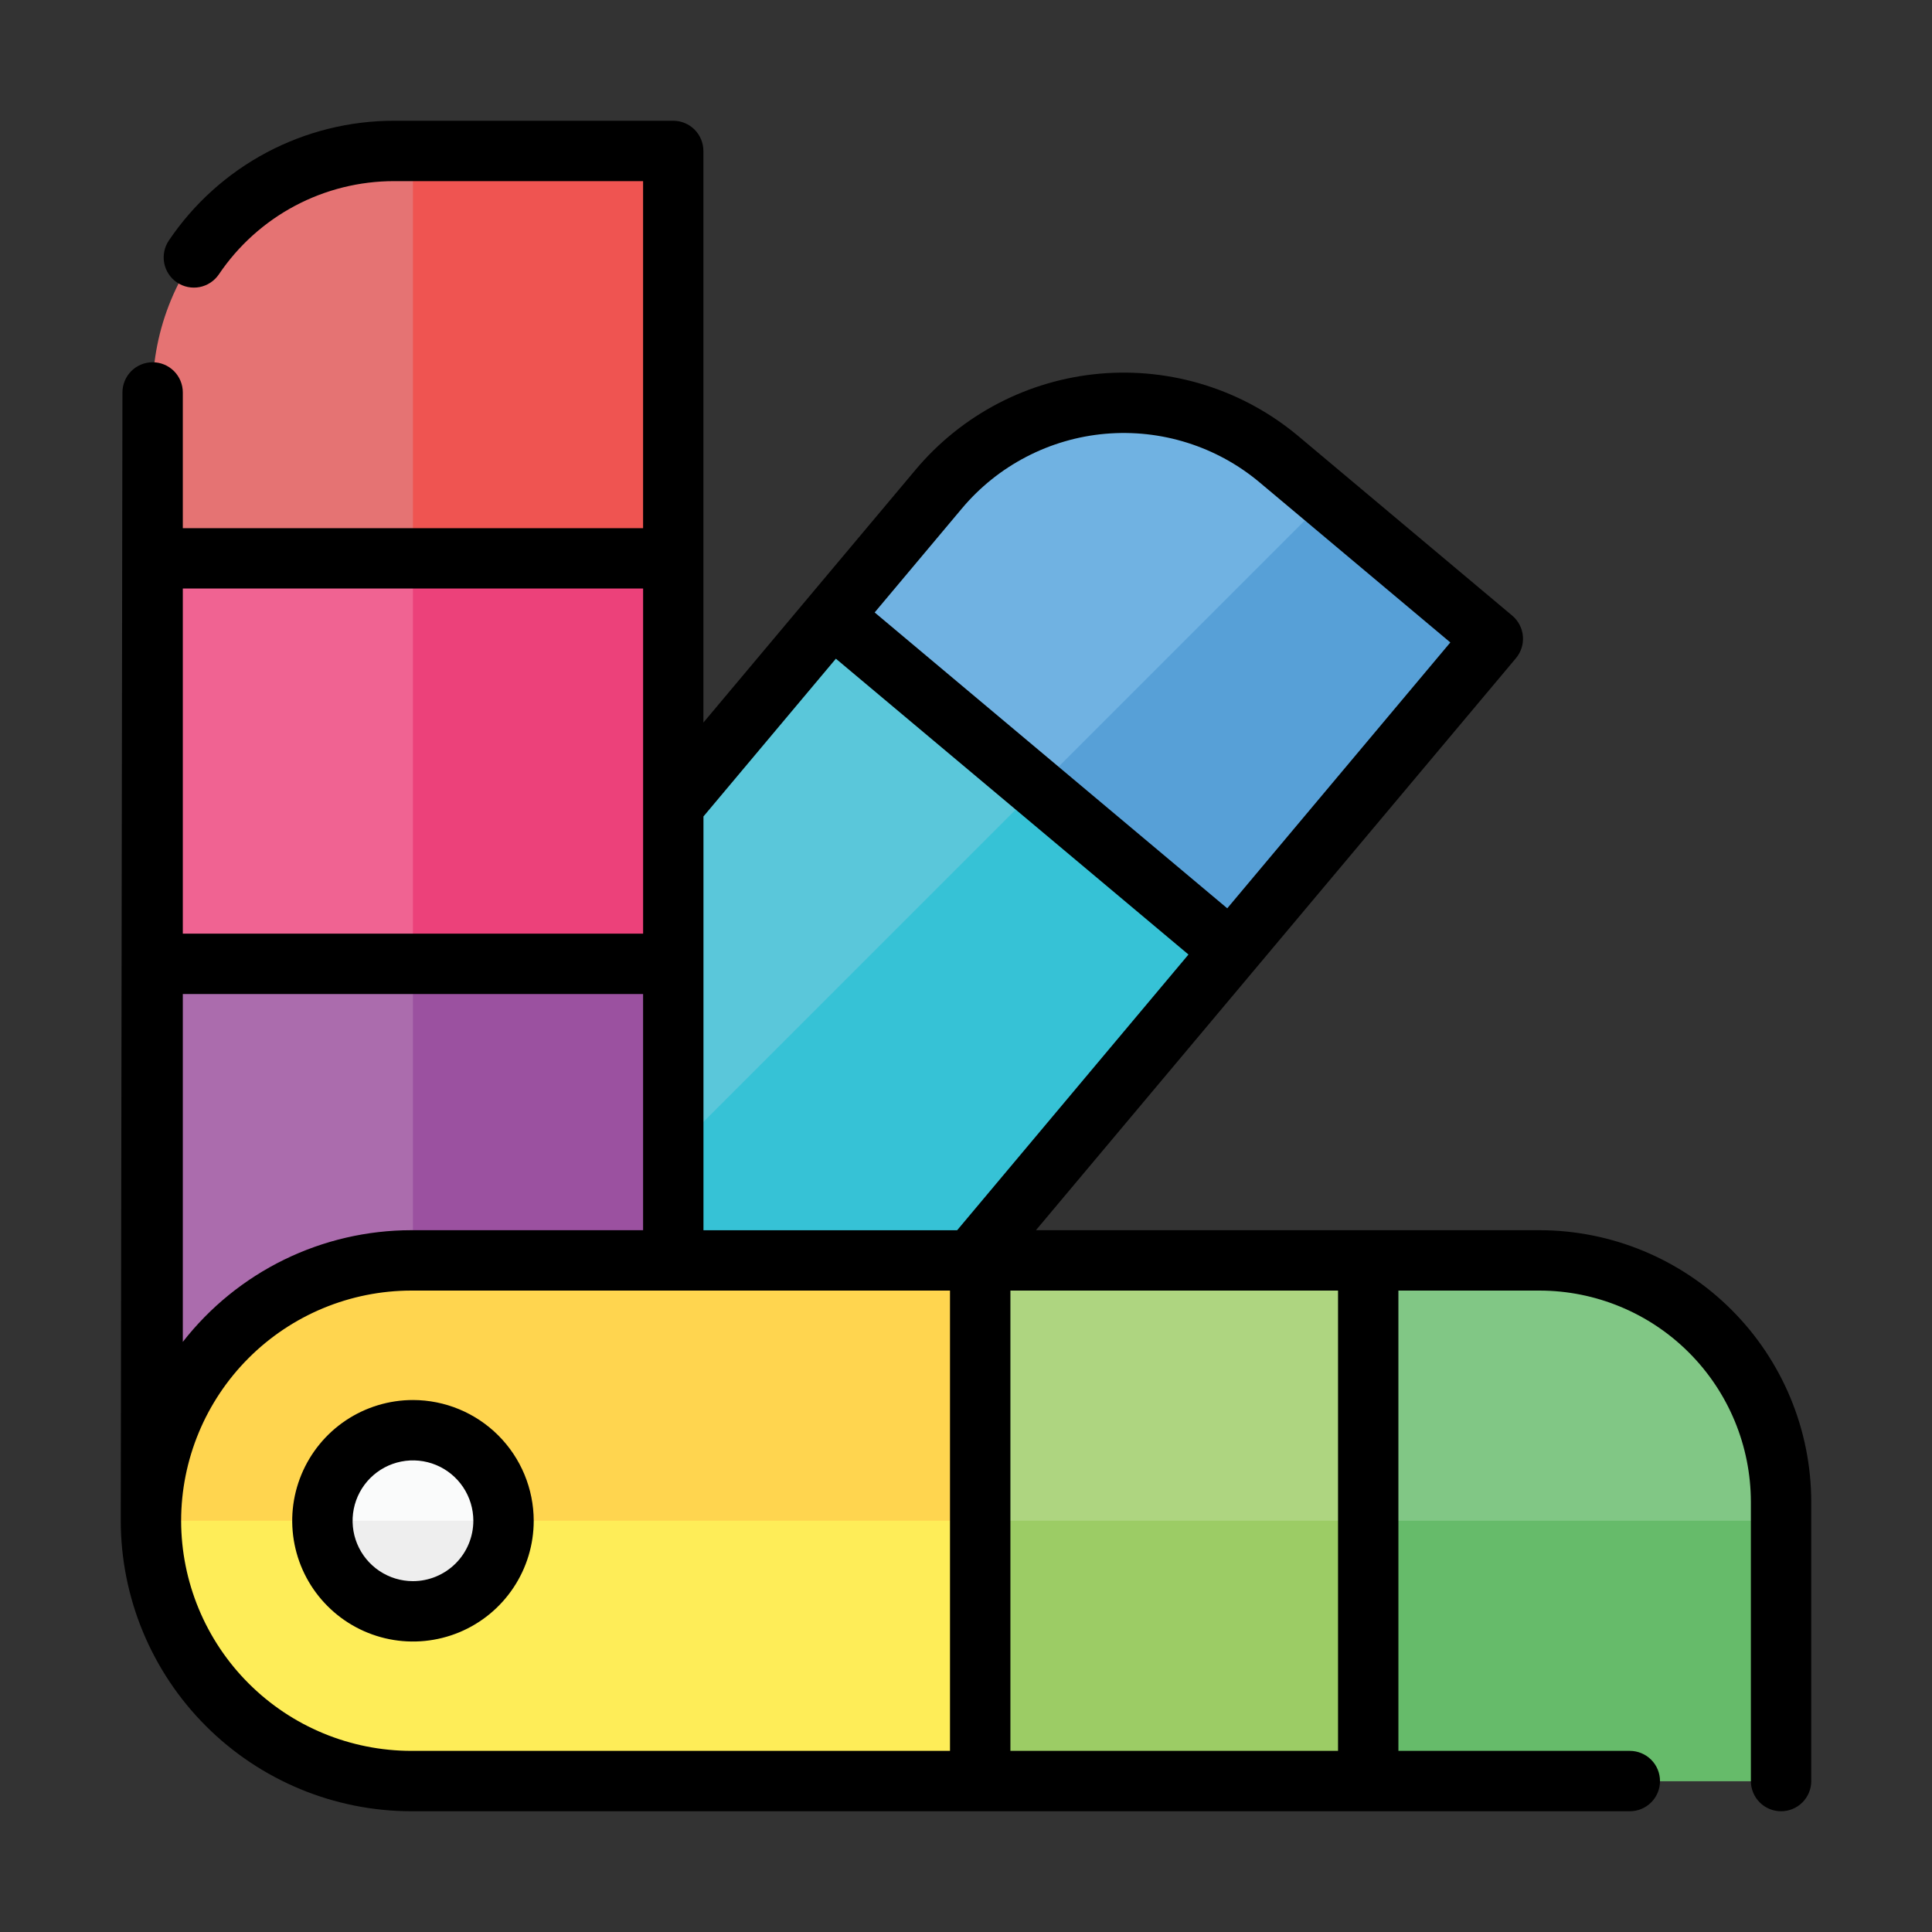 <svg width="48" height="48" viewBox="0 0 80 80" fill="none" xmlns="http://www.w3.org/2000/svg">
<rect x="0" y="0" width="80" height="80" fill="#333333" stroke="none"/>
<path d="M6.319 61.779C6.612 59.143 7.867 56.708 9.843 54.939C11.819 53.17 14.378 52.192 17.03 52.191H27.879V39.91H6.319V61.779Z" fill="#AB6CAD"/>
<path d="M6.319 23.119H27.879V39.909H6.319V23.119Z" fill="#F06392"/>
<path d="M27.879 6.25H16.319C13.667 6.25 11.123 7.304 9.248 9.179C7.372 11.054 6.319 13.598 6.319 16.25V23.119H27.879V6.25Z" fill="#E57373"/>
<path d="M17.099 39.91H27.879V52.191H17.099V39.91Z" fill="#9B51A0"/>
<path d="M17.099 23.119H27.879V39.909H17.099V23.119Z" fill="#EC417A"/>
<path d="M17.099 6.25H27.879V23.119H17.099V6.25Z" fill="#EF5451"/>
<path d="M17.03 52.19C14.171 52.19 11.429 53.326 9.407 55.348C7.386 57.37 6.25 60.111 6.25 62.97C6.25 65.829 7.386 68.571 9.407 70.593C11.429 72.615 14.171 73.75 17.03 73.75H40.587V52.19H17.03Z" fill="#FFD54F"/>
<path d="M40.587 52.19H56.655V73.75H40.587V52.19Z" fill="#AED580"/>
<path d="M73.75 62.19C73.75 59.538 72.696 56.995 70.821 55.119C68.945 53.244 66.402 52.19 63.75 52.19H56.655V73.75H73.75V62.19Z" fill="#81C785"/>
<path d="M17.099 66.72C19.17 66.72 20.849 65.041 20.849 62.97C20.849 60.899 19.17 59.22 17.099 59.22C15.028 59.22 13.349 60.899 13.349 62.97C13.349 65.041 15.028 66.72 17.099 66.72Z" fill="#FAFBFB"/>
<path d="M20.85 62.97C20.85 63.964 20.455 64.918 19.752 65.621C19.048 66.325 18.095 66.72 17.1 66.72C16.105 66.72 15.152 66.325 14.448 65.621C13.745 64.918 13.35 63.964 13.35 62.97H6.25C6.25 65.829 7.386 68.571 9.407 70.592C11.429 72.614 14.171 73.75 17.03 73.75H40.587V62.97H20.85Z" fill="#FEED58"/>
<path d="M40.587 62.97H56.655V73.75H40.587V62.97Z" fill="#9CCC65"/>
<path d="M56.655 62.97H73.75V73.75H56.655V62.97Z" fill="#66BB6A"/>
<path d="M17.1 66.72C18.095 66.72 19.049 66.325 19.752 65.621C20.455 64.918 20.85 63.964 20.85 62.97H13.35C13.35 63.964 13.745 64.918 14.448 65.621C15.152 66.325 16.105 66.72 17.1 66.72Z" fill="#EEEEEE"/>
<path d="M27.879 33.354V52.19H40.216L50.973 39.371L34.458 25.514L27.879 33.354Z" fill="#5AC7DA"/>
<path d="M52.961 19.018C51.955 18.174 50.793 17.537 49.54 17.142C48.288 16.747 46.97 16.602 45.662 16.717C44.353 16.831 43.08 17.202 41.916 17.809C40.751 18.415 39.717 19.245 38.873 20.251L34.458 25.514L50.972 39.371L61.816 26.448L52.961 19.018Z" fill="#70B2E2"/>
<path d="M27.879 47.703V52.191H40.216L50.973 39.372L42.945 32.637L27.879 47.703Z" fill="#36C2D6"/>
<path d="M54.919 20.662L42.945 32.636L50.972 39.371L61.816 26.448L54.919 20.662Z" fill="#57A0D7"/>
<path d="M63.75 50.94H42.896L51.93 40.175L62.773 27.253C62.985 26.999 63.089 26.671 63.06 26.341C63.031 26.011 62.872 25.706 62.619 25.492L53.764 18.061C52.632 17.112 51.324 16.394 49.915 15.95C48.506 15.506 47.023 15.343 45.551 15.472C44.08 15.601 42.648 16.018 41.337 16.701C40.027 17.383 38.863 18.317 37.914 19.449L29.126 29.92V6.25C29.126 5.918 28.995 5.601 28.76 5.366C28.526 5.132 28.208 5 27.876 5H16.319C14.477 4.999 12.663 5.451 11.036 6.316C9.41 7.181 8.021 8.432 6.991 9.96C6.899 10.096 6.835 10.249 6.802 10.41C6.77 10.571 6.769 10.736 6.8 10.898C6.832 11.059 6.894 11.212 6.985 11.349C7.075 11.486 7.192 11.604 7.328 11.696C7.464 11.787 7.617 11.852 7.778 11.884C7.939 11.917 8.105 11.918 8.266 11.887C8.427 11.855 8.58 11.793 8.717 11.702C8.854 11.611 8.972 11.495 9.064 11.359C9.865 10.17 10.945 9.197 12.21 8.524C13.476 7.851 14.887 7.5 16.32 7.5H26.629V21.87H7.57V16.25C7.57 15.918 7.438 15.601 7.204 15.366C6.969 15.132 6.652 15 6.32 15C5.988 15 5.671 15.132 5.436 15.366C5.202 15.601 5.07 15.918 5.07 16.25C5.07 16.25 5 62.54 5 62.971C5.004 66.161 6.272 69.218 8.528 71.473C10.783 73.728 13.841 74.997 17.03 75H67.487C67.819 75 68.137 74.868 68.371 74.634C68.606 74.4 68.737 74.082 68.737 73.75C68.737 73.418 68.606 73.1 68.371 72.866C68.137 72.632 67.819 72.5 67.487 72.5H57.905V53.44H63.75C66.07 53.443 68.294 54.365 69.934 56.006C71.575 57.646 72.497 59.87 72.5 62.19V73.75C72.5 74.082 72.632 74.4 72.866 74.634C73.1 74.868 73.418 75 73.75 75C74.082 75 74.4 74.868 74.634 74.634C74.868 74.4 75 74.082 75 73.75V62.19C74.997 59.207 73.81 56.348 71.701 54.239C69.592 52.13 66.733 50.943 63.75 50.94ZM39.83 21.055C40.569 20.174 41.473 19.448 42.493 18.918C43.512 18.387 44.626 18.062 45.771 17.962C46.916 17.862 48.069 17.988 49.165 18.334C50.261 18.679 51.279 19.237 52.159 19.976L60.055 26.602L50.818 37.611L36.218 25.36L39.83 21.055ZM34.612 27.275L49.212 39.525L39.634 50.941H29.129V33.807L34.612 27.275ZM26.63 24.37V38.66H7.57V24.37H26.63ZM7.57 41.16H26.629V50.94H17.029C15.204 50.941 13.404 51.359 11.765 52.16C10.126 52.962 8.691 54.126 7.57 55.565V41.16ZM7.5 62.971C7.502 60.444 8.507 58.022 10.294 56.235C12.08 54.448 14.503 53.443 17.03 53.44H39.337V72.5H17.03C14.504 72.497 12.081 71.493 10.295 69.706C8.508 67.92 7.503 65.498 7.5 62.971ZM55.405 72.5H41.839V53.44H55.405V72.5Z" fill="black"/>
<path d="M17.1 57.972C16.111 57.972 15.145 58.265 14.322 58.814C13.5 59.364 12.859 60.145 12.481 61.058C12.102 61.972 12.003 62.977 12.196 63.947C12.389 64.917 12.865 65.808 13.565 66.507C14.264 67.207 15.155 67.683 16.125 67.876C17.095 68.069 18.1 67.969 19.014 67.591C19.927 67.213 20.708 66.572 21.257 65.749C21.807 64.927 22.1 63.961 22.1 62.972C22.098 61.646 21.571 60.375 20.634 59.438C19.697 58.501 18.426 57.973 17.1 57.972ZM17.1 65.472C16.606 65.472 16.122 65.325 15.711 65.05C15.3 64.776 14.98 64.385 14.79 63.928C14.601 63.472 14.552 62.969 14.648 62.484C14.745 61.999 14.983 61.553 15.332 61.204C15.682 60.854 16.127 60.616 16.612 60.52C17.097 60.423 17.6 60.473 18.057 60.662C18.514 60.851 18.904 61.172 19.179 61.583C19.453 61.994 19.6 62.477 19.6 62.972C19.599 63.635 19.336 64.27 18.867 64.739C18.398 65.207 17.763 65.471 17.1 65.472Z" fill="black"/>
</svg>
